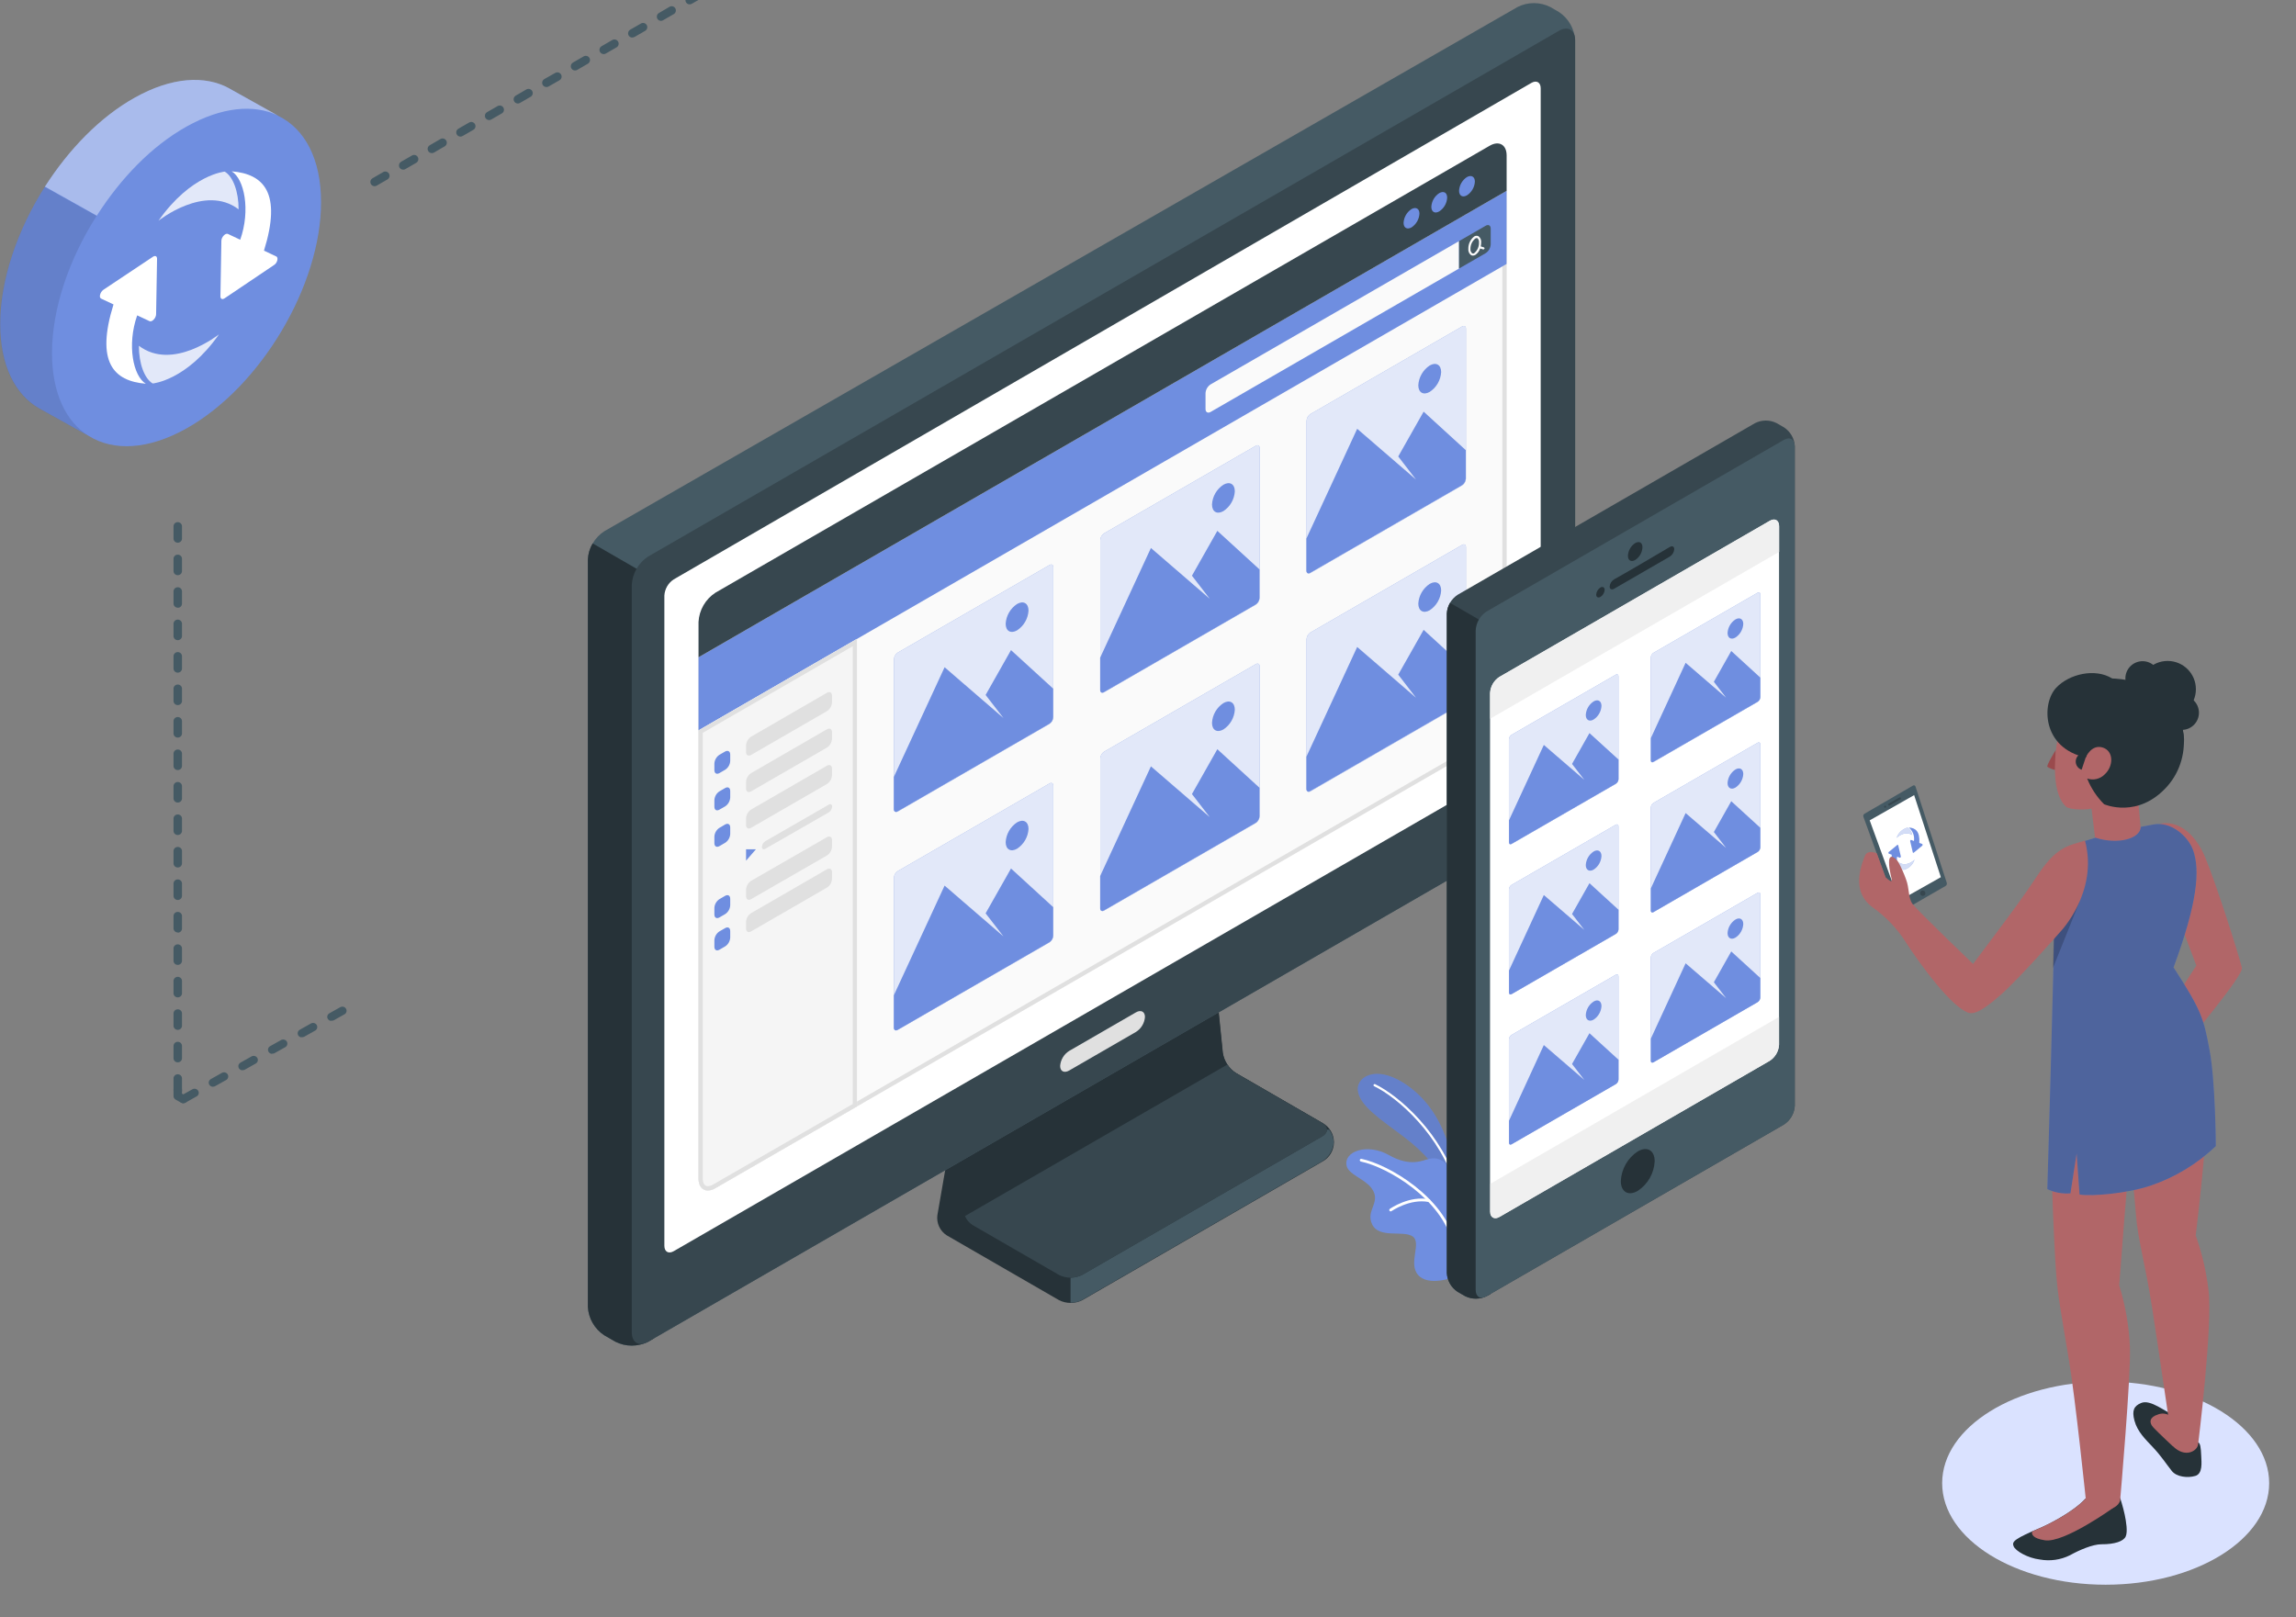 <svg width="396" height="279" viewBox="0 0 396 279" fill="none" xmlns="http://www.w3.org/2000/svg">
<rect x="0" y="0" width="396" height="279" fill="#808080" stroke="none"/>
<g clip-path="url(#clip0_149_5051)">
<path d="M31.619 190.312C31.457 190.313 31.299 190.262 31.171 190.167C31.042 190.071 30.95 189.937 30.908 189.786C30.866 189.634 30.878 189.473 30.94 189.328C31.003 189.183 31.113 189.063 31.253 188.985L33.159 187.921C33.242 187.87 33.335 187.836 33.432 187.82C33.529 187.804 33.629 187.808 33.724 187.831C33.82 187.854 33.91 187.895 33.988 187.952C34.067 188.01 34.133 188.082 34.182 188.165C34.232 188.248 34.263 188.339 34.275 188.434C34.287 188.529 34.279 188.626 34.252 188.718C34.224 188.809 34.178 188.895 34.115 188.969C34.053 189.043 33.976 189.104 33.889 189.149L31.983 190.22C31.872 190.281 31.746 190.313 31.619 190.312ZM36.728 187.474C36.567 187.476 36.41 187.424 36.281 187.329C36.152 187.234 36.06 187.1 36.018 186.948C35.976 186.797 35.988 186.636 36.05 186.491C36.113 186.346 36.223 186.225 36.364 186.148L38.269 185.077C38.352 185.03 38.444 185 38.54 184.988C38.635 184.976 38.732 184.982 38.825 185.007C38.918 185.031 39.005 185.073 39.081 185.13C39.157 185.187 39.221 185.258 39.269 185.339C39.317 185.42 39.348 185.51 39.36 185.602C39.373 185.695 39.366 185.789 39.341 185.88C39.316 185.97 39.273 186.054 39.214 186.128C39.155 186.202 39.082 186.264 38.999 186.311L37.093 187.375C36.975 187.443 36.837 187.473 36.699 187.46L36.728 187.474ZM41.839 184.637C41.677 184.638 41.52 184.587 41.391 184.492C41.262 184.397 41.17 184.263 41.128 184.111C41.086 183.959 41.098 183.798 41.16 183.653C41.223 183.508 41.333 183.388 41.474 183.31L43.379 182.239C43.462 182.192 43.554 182.162 43.65 182.15C43.745 182.138 43.842 182.144 43.935 182.168C44.028 182.193 44.115 182.235 44.191 182.292C44.267 182.349 44.331 182.421 44.379 182.502C44.474 182.665 44.499 182.858 44.449 183.038C44.398 183.219 44.276 183.373 44.109 183.467L42.203 184.538C42.075 184.601 41.93 184.625 41.787 184.609L41.839 184.637ZM46.949 181.8C46.821 181.799 46.696 181.766 46.586 181.703C46.476 181.641 46.384 181.552 46.321 181.445C46.272 181.364 46.24 181.275 46.227 181.183C46.214 181.09 46.22 180.996 46.245 180.906C46.269 180.816 46.311 180.731 46.37 180.657C46.428 180.582 46.501 180.52 46.584 180.473L48.496 179.402C48.663 179.317 48.857 179.298 49.038 179.349C49.219 179.4 49.372 179.517 49.467 179.675C49.561 179.834 49.588 180.021 49.544 180.199C49.499 180.377 49.385 180.531 49.226 180.629L47.313 181.7C47.175 181.764 47.019 181.784 46.868 181.757L46.949 181.8ZM52.059 178.962C51.899 178.96 51.745 178.908 51.619 178.813C51.493 178.719 51.402 178.586 51.361 178.437C51.32 178.287 51.33 178.129 51.39 177.985C51.45 177.842 51.556 177.722 51.694 177.643L53.599 176.572C53.682 176.52 53.775 176.486 53.872 176.47C53.969 176.455 54.069 176.458 54.164 176.481C54.26 176.504 54.35 176.545 54.428 176.603C54.507 176.66 54.573 176.732 54.623 176.815C54.672 176.898 54.703 176.99 54.715 177.085C54.727 177.18 54.719 177.276 54.691 177.368C54.664 177.46 54.618 177.545 54.556 177.619C54.493 177.693 54.416 177.754 54.329 177.799L52.423 178.87C52.275 178.929 52.111 178.939 51.956 178.898L52.059 178.962ZM57.169 176.125C57.009 176.125 56.853 176.073 56.726 175.979C56.599 175.885 56.507 175.753 56.465 175.603C56.422 175.453 56.432 175.294 56.492 175.15C56.552 175.006 56.659 174.885 56.796 174.805L58.709 173.734C58.876 173.649 59.07 173.63 59.251 173.681C59.431 173.732 59.585 173.849 59.679 174.008C59.773 174.166 59.801 174.354 59.756 174.531C59.711 174.709 59.598 174.863 59.439 174.961L57.526 176.032C57.372 176.09 57.202 176.095 57.044 176.047L57.169 176.125Z" fill="#455A64"/>
<path d="M31.607 190.312C31.769 190.313 31.926 190.262 32.055 190.167C32.183 190.071 32.276 189.937 32.317 189.786C32.359 189.634 32.348 189.473 32.285 189.328C32.223 189.183 32.113 189.063 31.972 188.985L31.388 188.659V188.006C31.388 187.818 31.311 187.638 31.174 187.505C31.037 187.372 30.852 187.297 30.658 187.297C30.464 187.297 30.279 187.372 30.142 187.505C30.005 187.638 29.928 187.818 29.928 188.006V189.07C29.927 189.195 29.961 189.318 30.025 189.427C30.089 189.535 30.181 189.625 30.293 189.688L31.242 190.22C31.353 190.281 31.479 190.313 31.607 190.312V190.312Z" fill="#455A64"/>
<path d="M30.658 188.867C30.464 188.867 30.279 188.792 30.142 188.659C30.005 188.526 29.928 188.346 29.928 188.158V186.03C29.928 185.842 30.005 185.661 30.142 185.528C30.279 185.395 30.464 185.32 30.658 185.32C30.852 185.32 31.037 185.395 31.174 185.528C31.311 185.661 31.388 185.842 31.388 186.03V188.158C31.388 188.346 31.311 188.526 31.174 188.659C31.037 188.792 30.852 188.867 30.658 188.867ZM30.658 183.263C30.464 183.263 30.279 183.188 30.142 183.055C30.005 182.922 29.928 182.742 29.928 182.554V180.426C29.928 180.238 30.005 180.057 30.142 179.924C30.279 179.791 30.464 179.716 30.658 179.716C30.852 179.716 31.037 179.791 31.174 179.924C31.311 180.057 31.388 180.238 31.388 180.426V182.554C31.388 182.742 31.311 182.922 31.174 183.055C31.037 183.188 30.852 183.263 30.658 183.263ZM30.658 177.659C30.464 177.659 30.279 177.585 30.142 177.451C30.005 177.318 29.928 177.138 29.928 176.95V174.822C29.928 174.634 30.005 174.453 30.142 174.32C30.279 174.187 30.464 174.112 30.658 174.112C30.852 174.112 31.037 174.187 31.174 174.32C31.311 174.453 31.388 174.634 31.388 174.822V176.95C31.388 177.138 31.311 177.318 31.174 177.451C31.037 177.585 30.852 177.659 30.658 177.659ZM30.658 172.055C30.464 172.055 30.279 171.981 30.142 171.848C30.005 171.715 29.928 171.534 29.928 171.346V169.218C29.928 169.03 30.005 168.849 30.142 168.716C30.279 168.583 30.464 168.508 30.658 168.508C30.852 168.508 31.037 168.583 31.174 168.716C31.311 168.849 31.388 169.03 31.388 169.218V171.346C31.388 171.439 31.369 171.531 31.332 171.617C31.296 171.703 31.242 171.782 31.174 171.848C31.106 171.913 31.026 171.966 30.937 172.001C30.849 172.037 30.754 172.055 30.658 172.055V172.055ZM30.658 166.451C30.464 166.451 30.279 166.377 30.142 166.244C30.005 166.111 29.928 165.93 29.928 165.742V163.614C29.928 163.426 30.005 163.245 30.142 163.112C30.279 162.979 30.464 162.905 30.658 162.905C30.852 162.905 31.037 162.979 31.174 163.112C31.311 163.245 31.388 163.426 31.388 163.614V165.742C31.388 165.93 31.311 166.111 31.174 166.244C31.037 166.377 30.852 166.451 30.658 166.451ZM30.658 160.854C30.464 160.854 30.279 160.78 30.142 160.647C30.005 160.514 29.928 160.333 29.928 160.145V158.017C29.928 157.829 30.005 157.648 30.142 157.515C30.279 157.382 30.464 157.308 30.658 157.308C30.852 157.308 31.037 157.382 31.174 157.515C31.311 157.648 31.388 157.829 31.388 158.017V160.145C31.393 160.241 31.378 160.337 31.343 160.427C31.309 160.518 31.256 160.6 31.188 160.67C31.119 160.739 31.037 160.795 30.946 160.833C30.855 160.871 30.757 160.89 30.658 160.89V160.854ZM30.658 155.251C30.464 155.251 30.279 155.176 30.142 155.043C30.005 154.91 29.928 154.729 29.928 154.541V152.413C29.928 152.225 30.005 152.045 30.142 151.911C30.279 151.778 30.464 151.704 30.658 151.704C30.852 151.704 31.037 151.778 31.174 151.911C31.311 152.045 31.388 152.225 31.388 152.413V154.541C31.388 154.634 31.369 154.727 31.332 154.813C31.296 154.899 31.242 154.977 31.174 155.043C31.106 155.109 31.026 155.161 30.937 155.197C30.849 155.232 30.754 155.251 30.658 155.251V155.251ZM30.658 149.647C30.464 149.647 30.279 149.572 30.142 149.439C30.005 149.306 29.928 149.125 29.928 148.937V146.809C29.928 146.621 30.005 146.441 30.142 146.308C30.279 146.174 30.464 146.1 30.658 146.1C30.852 146.1 31.037 146.174 31.174 146.308C31.311 146.441 31.388 146.621 31.388 146.809V148.937C31.388 149.125 31.311 149.306 31.174 149.439C31.037 149.572 30.852 149.647 30.658 149.647ZM30.658 144.043C30.464 144.043 30.279 143.968 30.142 143.835C30.005 143.702 29.928 143.521 29.928 143.333V141.205C29.928 141.017 30.005 140.837 30.142 140.704C30.279 140.571 30.464 140.496 30.658 140.496C30.852 140.496 31.037 140.571 31.174 140.704C31.311 140.837 31.388 141.017 31.388 141.205V143.333C31.388 143.426 31.369 143.519 31.332 143.605C31.296 143.691 31.242 143.769 31.174 143.835C31.106 143.901 31.026 143.953 30.937 143.989C30.849 144.024 30.754 144.043 30.658 144.043V144.043ZM30.658 138.446C30.464 138.446 30.279 138.371 30.142 138.238C30.005 138.105 29.928 137.925 29.928 137.736V135.608C29.928 135.42 30.005 135.24 30.142 135.107C30.279 134.974 30.464 134.899 30.658 134.899C30.852 134.899 31.037 134.974 31.174 135.107C31.311 135.24 31.388 135.42 31.388 135.608V137.736C31.388 137.83 31.369 137.922 31.332 138.008C31.296 138.094 31.242 138.172 31.174 138.238C31.106 138.304 31.026 138.356 30.937 138.392C30.849 138.427 30.754 138.446 30.658 138.446V138.446ZM30.658 132.842C30.464 132.842 30.279 132.767 30.142 132.634C30.005 132.501 29.928 132.321 29.928 132.132V130.004C29.928 129.816 30.005 129.636 30.142 129.503C30.279 129.37 30.464 129.295 30.658 129.295C30.852 129.295 31.037 129.37 31.174 129.503C31.311 129.636 31.388 129.816 31.388 130.004V132.132C31.388 132.321 31.311 132.501 31.174 132.634C31.037 132.767 30.852 132.842 30.658 132.842ZM30.658 127.238C30.464 127.238 30.279 127.163 30.142 127.03C30.005 126.897 29.928 126.717 29.928 126.528V124.4C29.928 124.212 30.005 124.032 30.142 123.899C30.279 123.766 30.464 123.691 30.658 123.691C30.852 123.691 31.037 123.766 31.174 123.899C31.311 124.032 31.388 124.212 31.388 124.4V126.528C31.388 126.622 31.369 126.714 31.332 126.8C31.296 126.886 31.242 126.964 31.174 127.03C31.106 127.096 31.026 127.148 30.937 127.184C30.849 127.219 30.754 127.238 30.658 127.238V127.238ZM30.658 121.634C30.464 121.634 30.279 121.559 30.142 121.426C30.005 121.293 29.928 121.113 29.928 120.924V118.796C29.928 118.608 30.005 118.428 30.142 118.295C30.279 118.162 30.464 118.087 30.658 118.087C30.852 118.087 31.037 118.162 31.174 118.295C31.311 118.428 31.388 118.608 31.388 118.796V120.924C31.388 121.018 31.369 121.11 31.332 121.196C31.296 121.282 31.242 121.36 31.174 121.426C31.106 121.492 31.026 121.544 30.937 121.58C30.849 121.616 30.754 121.634 30.658 121.634V121.634ZM30.658 116.037C30.464 116.037 30.279 115.962 30.142 115.829C30.005 115.696 29.928 115.516 29.928 115.328V113.2C29.928 113.011 30.005 112.831 30.142 112.698C30.279 112.565 30.464 112.49 30.658 112.49C30.852 112.49 31.037 112.565 31.174 112.698C31.311 112.831 31.388 113.011 31.388 113.2V115.328C31.388 115.421 31.369 115.513 31.332 115.599C31.296 115.685 31.242 115.763 31.174 115.829C31.106 115.895 31.026 115.947 30.937 115.983C30.849 116.019 30.754 116.037 30.658 116.037V116.037ZM30.658 110.433C30.464 110.433 30.279 110.358 30.142 110.225C30.005 110.092 29.928 109.912 29.928 109.724V107.596C29.928 107.407 30.005 107.227 30.142 107.094C30.279 106.961 30.464 106.886 30.658 106.886C30.852 106.886 31.037 106.961 31.174 107.094C31.311 107.227 31.388 107.407 31.388 107.596V109.724C31.388 109.817 31.369 109.909 31.332 109.995C31.296 110.081 31.242 110.159 31.174 110.225C31.106 110.291 31.026 110.343 30.937 110.379C30.849 110.415 30.754 110.433 30.658 110.433V110.433ZM30.658 104.829C30.464 104.829 30.279 104.754 30.142 104.621C30.005 104.488 29.928 104.308 29.928 104.12V102.013C29.928 101.825 30.005 101.644 30.142 101.511C30.279 101.378 30.464 101.304 30.658 101.304C30.852 101.304 31.037 101.378 31.174 101.511C31.311 101.644 31.388 101.825 31.388 102.013V104.141C31.388 104.329 31.311 104.51 31.174 104.643C31.037 104.776 30.852 104.85 30.658 104.85V104.829ZM30.658 99.225C30.464 99.225 30.279 99.15 30.142 99.017C30.005 98.884 29.928 98.704 29.928 98.516V96.388C29.928 96.2 30.005 96.019 30.142 95.886C30.279 95.753 30.464 95.678 30.658 95.678C30.852 95.678 31.037 95.753 31.174 95.886C31.311 96.019 31.388 96.2 31.388 96.388V98.516C31.388 98.609 31.369 98.701 31.332 98.787C31.296 98.873 31.242 98.951 31.174 99.017C31.106 99.083 31.026 99.135 30.937 99.171C30.849 99.207 30.754 99.225 30.658 99.225V99.225ZM30.658 93.621C30.464 93.621 30.279 93.546 30.142 93.413C30.005 93.28 29.928 93.1 29.928 92.912V90.784C29.928 90.596 30.005 90.415 30.142 90.282C30.279 90.149 30.464 90.074 30.658 90.074C30.852 90.074 31.037 90.149 31.174 90.282C31.311 90.415 31.388 90.596 31.388 90.784V92.912C31.388 93.005 31.369 93.097 31.332 93.183C31.296 93.269 31.242 93.347 31.174 93.413C31.106 93.479 31.026 93.531 30.937 93.567C30.849 93.603 30.754 93.621 30.658 93.621V93.621Z" fill="#455A64"/>
<path d="M31.887 51.263C31.644 51.267 31.407 51.188 31.219 51.04C31.03 50.891 30.901 50.683 30.855 50.451C30.629 50.527 30.384 50.524 30.16 50.444C29.936 50.363 29.747 50.21 29.627 50.01C29.559 49.895 29.514 49.769 29.497 49.638C29.479 49.506 29.488 49.373 29.524 49.245C29.559 49.118 29.62 48.998 29.703 48.894C29.787 48.789 29.89 48.701 30.009 48.636L31.35 47.884C31.507 47.796 31.685 47.749 31.866 47.749C32.047 47.749 32.225 47.796 32.382 47.884C32.54 47.972 32.67 48.099 32.761 48.252C32.852 48.406 32.899 48.579 32.898 48.756V50.26C32.898 50.523 32.792 50.775 32.603 50.962C32.414 51.15 32.157 51.258 31.887 51.263Z" fill="#455A64"/>
<path d="M48.047 20.017L39.627 15.294L39.534 15.244C35.334 12.947 29.596 13.288 23.229 16.858C17.275 20.197 11.878 25.763 7.75 32.2C3.013 39.611 0.031 48.245 0.031 55.896C0.031 63.076 2.621 68.12 6.801 70.476L15.355 75.229C19.586 77.846 25.551 77.616 32.166 73.906C44.951 66.736 55.374 49.258 55.374 34.878C55.374 27.397 52.557 22.233 48.047 20.017Z" fill="#6F8EE0"/>
<path opacity="0.1" d="M15.2 75.159L6.77 70.496C2.59 68.15 0 63.106 0 55.926C0 48.225 2.982 39.651 7.719 32.231L16.666 37.244C11.929 44.655 8.968 53.228 8.968 60.92C8.978 67.769 11.341 72.672 15.2 75.159Z" fill="black"/>
<path opacity="0.4" d="M47.872 19.897C43.744 17.951 38.233 18.443 32.176 21.832C26.119 25.221 20.825 30.756 16.697 37.204L7.75 32.191C11.878 25.743 17.275 20.157 23.229 16.848C29.586 13.278 35.344 12.937 39.534 15.234L39.616 15.294L47.872 19.897Z" fill="white"/>
<path d="M47.666 44.244L45.529 43.241C48.625 33.294 45.529 30.015 39.957 29.553C42.134 30.857 43.239 36.252 41.433 41.356L39.307 40.353C38.884 40.163 38.192 40.885 38.182 41.526L38.017 51.133C38.017 51.574 38.337 51.724 38.729 51.464L47.263 45.718C47.841 45.367 48.047 44.444 47.666 44.244Z" fill="white"/>
<path opacity="0.8" d="M41.154 36.111C41.154 33.023 40.184 30.446 38.76 29.603C38.76 29.603 32.94 30.095 27.336 38.077C27.336 38.077 35.313 31.679 41.154 36.111Z" fill="white"/>
<path d="M17.44 51.514L19.576 52.517C16.48 62.464 19.576 65.743 25.148 66.194C22.971 64.901 21.867 59.506 23.662 54.402L25.799 55.404C26.222 55.595 26.903 54.873 26.923 54.231L27.088 44.625C27.088 44.184 26.758 44.033 26.376 44.294L17.842 49.98C17.264 50.391 17.017 51.313 17.44 51.514Z" fill="white"/>
<path opacity="0.8" d="M23.951 59.646C23.951 62.735 24.921 65.312 26.335 66.154C26.335 66.154 32.166 65.663 37.769 57.681C37.728 57.681 29.792 64.078 23.951 59.646Z" fill="white"/>
<path d="M363.172 273.374C378.746 273.374 391.371 265.531 391.371 255.854C391.371 246.178 378.746 238.334 363.172 238.334C347.597 238.334 334.972 246.178 334.972 255.854C334.972 265.531 347.597 273.374 363.172 273.374Z" fill="#DAE2FF"/>
<path d="M250.481 207.2L250.744 202.345C250.744 202.345 250.292 193.359 243.729 188.001C237.955 183.285 233.998 185.541 234.18 188.001C234.385 190.658 237.933 192.972 242.108 196.097C249.474 201.623 250.481 207.2 250.481 207.2Z" fill="#6F8EE0"/>
<path opacity="0.1" d="M250.481 207.2L250.744 202.345C250.744 202.345 250.292 193.359 243.729 188.001C237.955 183.285 233.998 185.541 234.18 188.001C234.385 190.658 237.933 192.972 242.108 196.097C249.474 201.623 250.481 207.2 250.481 207.2Z" fill="black"/>
<path d="M251.328 205.105C251.286 205.106 251.244 205.094 251.209 205.068C251.175 205.043 251.15 205.007 251.139 204.966C248.496 195.827 241.065 189.33 236.998 187.373C236.976 187.362 236.956 187.347 236.939 187.328C236.922 187.309 236.909 187.288 236.901 187.264C236.893 187.24 236.89 187.215 236.891 187.19C236.893 187.165 236.9 187.14 236.911 187.118C236.933 187.072 236.972 187.037 237.02 187.019C237.067 187.001 237.12 187.003 237.166 187.023C241.291 189.008 248.846 195.6 251.511 204.857C251.525 204.906 251.518 204.959 251.494 205.004C251.469 205.049 251.428 205.082 251.379 205.098L251.328 205.105Z" fill="white"/>
<path d="M250.868 220.252C250.642 220.398 246.364 221.961 244.59 219.946C242.816 217.931 245.255 214.398 243.641 213.288C242.028 212.179 237.874 213.719 236.663 211.215C235.451 208.711 238.4 207.375 236.502 204.901C235.305 203.338 232.604 202.616 232.261 201.119C231.684 198.615 235.794 197.141 239.561 199.265C243.327 201.389 245.401 200.134 246.539 199.893C247.678 199.652 250.146 199.812 250.365 203.82C250.584 207.828 250.868 220.252 250.868 220.252Z" fill="#6F8EE0"/>
<path d="M250.73 214.544C250.674 214.549 250.619 214.534 250.573 214.502C250.528 214.47 250.495 214.423 250.481 214.369C248.671 206.879 239.4 201.36 234.721 200.375C234.659 200.361 234.604 200.323 234.569 200.27C234.534 200.217 234.52 200.153 234.531 200.09C234.545 200.028 234.583 199.974 234.636 199.94C234.689 199.906 234.754 199.894 234.816 199.907C239.604 200.915 249.087 206.565 250.949 214.252C250.962 214.314 250.952 214.378 250.919 214.433C250.886 214.487 250.834 214.527 250.773 214.544H250.73Z" fill="white"/>
<path d="M239.867 208.974C239.826 208.977 239.785 208.969 239.748 208.951C239.71 208.933 239.679 208.906 239.656 208.872C239.637 208.846 239.624 208.817 239.617 208.786C239.61 208.755 239.61 208.723 239.615 208.692C239.621 208.661 239.632 208.631 239.649 208.604C239.666 208.577 239.688 208.554 239.714 208.536C239.853 208.441 243.094 206.207 246.503 206.886C246.534 206.892 246.564 206.904 246.59 206.922C246.617 206.94 246.64 206.962 246.657 206.989C246.675 207.015 246.687 207.045 246.693 207.076C246.699 207.108 246.699 207.14 246.693 207.171C246.679 207.231 246.642 207.284 246.59 207.318C246.539 207.351 246.476 207.364 246.415 207.353C243.203 206.718 240.021 208.908 239.991 208.93C239.952 208.951 239.911 208.966 239.867 208.974V208.974Z" fill="white"/>
<path d="M201.571 145.778L171.546 163.115C170.322 163.911 169.456 165.152 169.13 166.576L161.67 209.646C161.586 210.316 161.694 210.997 161.98 211.61C162.267 212.222 162.721 212.741 163.29 213.106L182.65 224.282C183.274 224.599 183.964 224.764 184.665 224.764C185.365 224.764 186.055 224.599 186.679 224.282L228.056 200.389C228.664 200.067 229.172 199.585 229.527 198.995C229.882 198.405 230.069 197.73 230.069 197.042C230.069 196.354 229.882 195.679 229.527 195.089C229.172 194.499 228.664 194.017 228.056 193.695L213.171 185.096C212.573 184.706 212.064 184.196 211.675 183.597C211.287 182.999 211.028 182.325 210.915 181.621L207.608 149.114C207.511 148.428 207.272 147.77 206.904 147.183C206.537 146.596 206.051 146.092 205.477 145.705C204.866 145.409 204.194 145.261 203.515 145.274C202.837 145.287 202.171 145.459 201.571 145.778V145.778Z" fill="#263238"/>
<path d="M184.643 216.69V224.72C185.344 224.734 186.038 224.568 186.658 224.238L228.034 200.345C228.601 199.99 229.078 199.508 229.427 198.936C229.775 198.365 229.986 197.72 230.041 197.053C229.999 196.261 229.725 195.5 229.253 194.863H222.479L184.643 216.69Z" fill="#455A64"/>
<path d="M205.331 147.968L175.291 165.298C174.072 166.097 173.208 167.337 172.882 168.758L166.108 207.864C166.023 208.535 166.131 209.216 166.418 209.829C166.704 210.441 167.159 210.96 167.729 211.324L182.613 219.917C183.238 220.233 183.928 220.398 184.628 220.398C185.328 220.398 186.019 220.233 186.643 219.917L228.019 196.031C229.136 195.389 229.136 194.345 228.019 193.702L213.135 185.103C212.537 184.713 212.027 184.203 211.639 183.604C211.25 183.006 210.992 182.333 210.879 181.628L207.572 149.121C207.581 148.857 207.514 148.596 207.381 148.369C207.247 148.141 207.051 147.956 206.817 147.835C206.582 147.714 206.318 147.663 206.055 147.686C205.792 147.71 205.541 147.807 205.331 147.968V147.968Z" fill="#263238"/>
<path d="M228.034 193.702L213.149 185.103C212.558 184.734 212.059 184.234 211.689 183.643L166.429 209.777C166.704 210.422 167.171 210.967 167.765 211.339L182.65 219.931C183.274 220.248 183.964 220.413 184.665 220.413C185.365 220.413 186.055 220.248 186.679 219.931L228.056 196.046C229.151 195.389 229.151 194.345 228.034 193.702Z" fill="#37474F"/>
<path d="M106.139 231.458L104.219 230.348C103.397 229.812 102.713 229.089 102.223 228.24C101.732 227.39 101.448 226.437 101.394 225.457V96.525C101.447 95.545 101.731 94.592 102.224 93.743C102.716 92.894 103.402 92.174 104.226 91.641L261.738 1.209C262.614 0.766 263.582 0.535 264.563 0.535C265.545 0.535 266.512 0.766 267.388 1.209L268.848 2.055C269.669 2.592 270.352 3.314 270.842 4.164C271.331 5.014 271.614 5.967 271.666 6.946V135.886C271.612 136.865 271.329 137.818 270.839 138.667C270.35 139.517 269.668 140.239 268.848 140.777L111.781 231.458C110.906 231.899 109.94 232.129 108.96 232.129C107.98 232.129 107.014 231.899 106.139 231.458V231.458Z" fill="#455A64"/>
<path d="M112.745 99.817L102.226 93.743C101.716 94.585 101.43 95.542 101.394 96.525V225.45C101.448 226.43 101.732 227.383 102.223 228.232C102.713 229.082 103.397 229.804 104.219 230.341L106.139 231.451C107.014 231.893 107.982 232.124 108.964 232.124C109.945 232.124 110.913 231.893 111.789 231.451L112.745 230.896V99.817Z" fill="#263238"/>
<path d="M108.964 229.83V100.897C109.016 99.917 109.299 98.963 109.79 98.113C110.281 97.263 110.966 96.541 111.789 96.006L268.856 5.326C270.411 4.421 271.673 5.151 271.673 6.954V135.886C271.619 136.865 271.336 137.818 270.847 138.667C270.357 139.517 269.675 140.239 268.856 140.777L111.782 231.458C110.227 232.356 108.964 231.626 108.964 229.83Z" fill="#37474F"/>
<path d="M184.402 181.292L195.914 174.642C196.775 174.146 197.476 174.503 197.476 175.43C197.438 175.955 197.277 176.463 197.005 176.913C196.734 177.363 196.36 177.743 195.914 178.022L184.402 184.672C183.541 185.169 182.847 184.811 182.847 183.884C182.884 183.36 183.044 182.852 183.314 182.402C183.584 181.952 183.957 181.571 184.402 181.292V181.292Z" fill="#E0E0E0"/>
<path d="M116.198 99.948L264.118 14.305C265.008 13.786 265.731 14.203 265.731 15.232V127.63C265.701 128.19 265.54 128.735 265.259 129.221C264.979 129.707 264.588 130.12 264.118 130.426L116.198 215.836C115.307 216.354 114.585 215.931 114.585 214.901V102.744C114.616 102.184 114.778 101.64 115.058 101.154C115.338 100.668 115.729 100.255 116.198 99.948V99.948Z" fill="white"/>
<path d="M120.476 203.287C120.476 205.141 121.782 205.893 123.396 204.966L256.935 127.864C257.784 127.312 258.491 126.567 258.998 125.691C259.505 124.814 259.799 123.831 259.855 122.819V32.92L120.476 113.388V203.287Z" fill="#FAFAFA"/>
<path d="M259.117 34.19V122.819C259.062 123.702 258.803 124.56 258.361 125.326C257.919 126.092 257.306 126.746 256.57 127.236L123.023 204.331C122.743 204.511 122.422 204.617 122.089 204.638C121.293 204.638 121.206 203.689 121.206 203.287V113.804L259.117 34.19ZM259.847 32.927L120.476 113.388V203.287C120.476 204.601 121.133 205.368 122.089 205.368C122.55 205.35 122.998 205.211 123.388 204.966L256.935 127.864C257.784 127.312 258.491 126.567 258.998 125.691C259.505 124.814 259.799 123.831 259.855 122.819V32.92L259.847 32.927Z" fill="#E0E0E0"/>
<path d="M120.476 113.388V125.995L259.84 45.534L259.847 32.92L120.476 113.388Z" fill="#6F8EE0"/>
<path d="M207.922 67.843V70.559C207.922 71.113 208.317 71.34 208.798 71.062L251.649 46.323V41.592L208.798 66.31C208.541 66.478 208.328 66.704 208.175 66.971C208.023 67.237 207.936 67.536 207.922 67.843V67.843Z" fill="#FAFAFA"/>
<path d="M256.241 38.942C256.723 38.665 257.11 38.891 257.11 39.446V42.162C257.094 42.464 257.007 42.758 256.856 43.021C256.705 43.283 256.494 43.507 256.241 43.673L251.649 46.323V41.592L256.241 38.942Z" fill="#455A64"/>
<path d="M255.898 42.665L255.387 42.505C255.439 42.287 255.466 42.064 255.467 41.84C255.491 41.634 255.461 41.425 255.379 41.234C255.297 41.044 255.166 40.877 255 40.753C254.886 40.694 254.758 40.667 254.63 40.673C254.502 40.679 254.378 40.719 254.27 40.789C253.944 41.038 253.682 41.36 253.504 41.729C253.327 42.098 253.239 42.504 253.248 42.913C253.224 43.121 253.254 43.331 253.336 43.523C253.418 43.715 253.549 43.883 253.715 44.008C253.813 44.065 253.924 44.096 254.037 44.096C254.186 44.093 254.332 44.05 254.46 43.972C254.846 43.703 255.136 43.316 255.285 42.87L255.803 43.023H255.854C255.895 43.022 255.935 43.008 255.968 42.983C256.001 42.958 256.025 42.924 256.037 42.884C256.042 42.861 256.043 42.837 256.039 42.813C256.035 42.789 256.026 42.766 256.013 42.746C256 42.726 255.983 42.708 255.964 42.694C255.944 42.68 255.922 42.67 255.898 42.665V42.665ZM254.256 43.68C254.2 43.713 254.137 43.73 254.073 43.73C254.009 43.73 253.946 43.713 253.891 43.68C253.791 43.588 253.714 43.474 253.666 43.348C253.618 43.221 253.6 43.085 253.613 42.95C253.607 42.607 253.678 42.267 253.823 41.956C253.967 41.645 254.18 41.371 254.445 41.154C254.515 41.108 254.596 41.083 254.679 41.081C254.722 41.067 254.768 41.067 254.81 41.081C254.911 41.172 254.988 41.286 255.037 41.413C255.085 41.54 255.102 41.676 255.088 41.811C255.104 42.166 255.037 42.52 254.893 42.844C254.748 43.168 254.53 43.455 254.256 43.68Z" fill="#FAFAFA"/>
<path d="M120.476 107.285C120.531 106.274 120.825 105.29 121.332 104.413C121.84 103.537 122.547 102.793 123.396 102.241L256.935 25.138C258.541 24.211 259.855 24.963 259.855 26.817V32.92L120.476 113.388V107.285Z" fill="#37474F"/>
<path d="M243.452 36.066C243.052 36.325 242.72 36.675 242.481 37.088C242.243 37.5 242.105 37.963 242.079 38.439C242.079 39.307 242.692 39.658 243.452 39.227C243.849 38.966 244.18 38.615 244.417 38.203C244.654 37.791 244.791 37.329 244.817 36.855C244.817 35.986 244.204 35.65 243.452 36.066Z" fill="#6F8EE0"/>
<path d="M248.233 33.314C247.835 33.573 247.504 33.922 247.267 34.333C247.03 34.744 246.893 35.205 246.868 35.679C246.868 36.555 247.474 36.906 248.233 36.468C248.631 36.209 248.962 35.86 249.199 35.449C249.437 35.038 249.573 34.576 249.598 34.102C249.598 33.234 249.021 32.876 248.233 33.314Z" fill="#6F8EE0"/>
<path d="M253.015 30.54C252.616 30.798 252.285 31.147 252.047 31.558C251.81 31.97 251.674 32.431 251.649 32.905C251.649 33.774 252.255 34.132 253.015 33.694C253.411 33.434 253.742 33.084 253.979 32.674C254.216 32.263 254.353 31.802 254.38 31.328C254.38 30.482 253.766 30.124 253.015 30.54Z" fill="#6F8EE0"/>
<path d="M123.388 204.966L147.807 190.87V110.22L120.476 126.002V203.287C120.476 205.141 121.782 205.893 123.388 204.966Z" fill="#F5F5F5"/>
<path d="M147.077 111.482V190.447L123.023 204.317C122.743 204.497 122.422 204.602 122.089 204.623C121.293 204.623 121.206 203.674 121.206 203.273V126.418L147.077 111.482ZM147.807 110.22L120.476 126.002V203.287C120.476 204.601 121.133 205.368 122.089 205.368C122.55 205.35 122.998 205.211 123.388 204.966L147.807 190.87V110.22Z" fill="#E0E0E0"/>
<path d="M129.55 127.075L142.624 119.512C143.106 119.235 143.5 119.461 143.5 120.023V121.155C143.484 121.458 143.397 121.754 143.246 122.017C143.095 122.281 142.885 122.506 142.631 122.673L129.55 130.229C129.068 130.506 128.674 130.28 128.674 129.725V128.586C128.691 128.283 128.779 127.989 128.931 127.726C129.084 127.464 129.295 127.241 129.55 127.075V127.075Z" fill="#E0E0E0"/>
<path d="M125.943 130.163V131.28C125.926 131.583 125.838 131.878 125.686 132.14C125.534 132.403 125.322 132.626 125.067 132.791L124.082 133.361C123.6 133.638 123.213 133.412 123.213 132.857V131.718C123.229 131.416 123.316 131.121 123.467 130.859C123.618 130.596 123.829 130.373 124.082 130.207L125.067 129.638C125.549 129.382 125.943 129.608 125.943 130.163Z" fill="#6F8EE0"/>
<path d="M129.55 133.361L142.624 125.805C143.106 125.528 143.5 125.747 143.5 126.309V127.448C143.484 127.75 143.397 128.044 143.246 128.307C143.095 128.569 142.885 128.793 142.631 128.959L129.55 136.514C129.068 136.792 128.674 136.565 128.674 136.01V134.872C128.691 134.569 128.779 134.274 128.931 134.012C129.084 133.749 129.295 133.526 129.55 133.361V133.361Z" fill="#E0E0E0"/>
<path d="M125.943 136.448V137.587C125.926 137.891 125.838 138.187 125.686 138.45C125.534 138.714 125.322 138.939 125.067 139.106L124.082 139.668C123.6 139.952 123.213 139.726 123.213 139.164V138.033C123.228 137.729 123.314 137.433 123.465 137.169C123.616 136.905 123.828 136.681 124.082 136.514L125.067 135.945C125.549 135.66 125.943 135.894 125.943 136.448Z" fill="#6F8EE0"/>
<path d="M129.55 139.646L142.624 132.09C143.106 131.813 143.5 132.039 143.5 132.594V133.733C143.484 134.035 143.397 134.33 143.246 134.592C143.095 134.855 142.885 135.078 142.631 135.244L129.55 142.799C129.068 143.084 128.674 142.858 128.674 142.296V141.164C128.69 140.86 128.777 140.564 128.93 140.3C129.082 140.036 129.294 139.812 129.55 139.646V139.646Z" fill="#E0E0E0"/>
<path d="M125.943 142.741V143.88C125.926 144.183 125.838 144.477 125.686 144.74C125.534 145.002 125.322 145.225 125.067 145.391L124.082 145.96C123.6 146.238 123.213 146.011 123.213 145.457V144.318C123.229 144.015 123.316 143.721 123.467 143.458C123.618 143.196 123.829 142.973 124.082 142.807L125.067 142.23C125.549 141.953 125.943 142.179 125.943 142.741Z" fill="#6F8EE0"/>
<path d="M129.55 151.946L142.624 144.42C143.106 144.143 143.5 144.369 143.5 144.924V146.062C143.484 146.365 143.397 146.659 143.246 146.922C143.095 147.184 142.885 147.408 142.631 147.574L129.55 155.107C129.068 155.385 128.674 155.158 128.674 154.603V153.465C128.691 153.161 128.779 152.865 128.931 152.601C129.083 152.338 129.295 152.113 129.55 151.946V151.946Z" fill="#E0E0E0"/>
<path d="M125.943 155.042V156.18C125.926 156.483 125.838 156.778 125.686 157.04C125.534 157.303 125.322 157.526 125.067 157.691L124.082 158.261C123.6 158.538 123.213 158.312 123.213 157.757V156.618C123.229 156.316 123.316 156.022 123.467 155.759C123.618 155.496 123.829 155.273 124.082 155.107L125.067 154.538C125.549 154.26 125.943 154.487 125.943 155.042Z" fill="#6F8EE0"/>
<path d="M129.55 157.516L142.624 149.961C143.106 149.683 143.5 149.91 143.5 150.464V151.603C143.484 151.906 143.397 152.2 143.246 152.463C143.095 152.725 142.885 152.948 142.631 153.114L129.55 160.67C129.068 160.955 128.674 160.728 128.674 160.166V159.02C128.692 158.718 128.781 158.425 128.933 158.164C129.085 157.903 129.296 157.681 129.55 157.516V157.516Z" fill="#E0E0E0"/>
<path d="M125.943 160.611V161.75C125.926 162.053 125.838 162.348 125.686 162.61C125.534 162.873 125.322 163.096 125.067 163.261L124.082 163.831C123.6 164.108 123.213 163.882 123.213 163.327V162.188C123.229 161.885 123.316 161.589 123.467 161.326C123.618 161.062 123.828 160.837 124.082 160.67L125.067 160.108C125.549 159.823 125.943 160.049 125.943 160.611Z" fill="#6F8EE0"/>
<path d="M128.674 146.508V148.472L130.374 146.508H128.674Z" fill="#6F8EE0"/>
<path d="M131.411 146.106C131.411 146.471 131.667 146.617 131.988 146.428L142.938 140.142C143.107 140.032 143.248 139.883 143.35 139.708C143.451 139.533 143.51 139.337 143.522 139.135C143.522 138.77 143.259 138.617 142.938 138.806L131.988 145.114C131.82 145.221 131.68 145.367 131.579 145.54C131.479 145.713 131.421 145.907 131.411 146.106V146.106Z" fill="#E0E0E0"/>
<path d="M154.851 112.57L181.007 97.474C181.372 97.262 181.671 97.43 181.671 97.853V123.732C181.66 123.963 181.594 124.188 181.478 124.389C181.363 124.589 181.201 124.759 181.007 124.885L154.851 139.989C154.479 140.201 154.18 139.989 154.18 139.602V113.76C154.186 113.522 154.251 113.289 154.368 113.082C154.485 112.874 154.651 112.699 154.851 112.57Z" fill="#6F8EE0"/>
<path opacity="0.8" d="M154.851 112.57L181.007 97.474C181.372 97.262 181.671 97.43 181.671 97.853V123.732C181.66 123.963 181.594 124.188 181.478 124.389C181.363 124.589 181.201 124.759 181.007 124.885L154.851 139.989C154.479 140.201 154.18 139.989 154.18 139.602V113.76C154.186 113.522 154.251 113.289 154.368 113.082C154.485 112.874 154.651 112.699 154.851 112.57Z" fill="white"/>
<path d="M174.372 112.147L169.992 119.885L173.065 123.863L162.918 115.103L154.158 134.039V139.58C154.158 140.004 154.457 140.179 154.829 139.967L180.985 124.863C181.18 124.737 181.341 124.567 181.457 124.367C181.572 124.166 181.638 123.941 181.65 123.71V118.797L174.372 112.147Z" fill="#6F8EE0"/>
<path d="M175.423 104.19C176.511 103.562 177.394 104.073 177.394 105.329C177.354 106.011 177.155 106.675 176.813 107.267C176.471 107.859 175.995 108.363 175.423 108.738C174.335 109.365 173.452 108.862 173.452 107.606C173.49 106.922 173.689 106.257 174.031 105.664C174.373 105.07 174.85 104.565 175.423 104.19V104.19Z" fill="#6F8EE0"/>
<path d="M190.432 91.999L216.587 76.902C216.96 76.691 217.252 76.859 217.252 77.282V103.16C217.24 103.392 217.174 103.617 217.059 103.817C216.943 104.018 216.782 104.188 216.587 104.314L190.432 119.417C190.067 119.629 189.767 119.454 189.767 119.031V93.152C189.779 92.921 189.845 92.696 189.96 92.495C190.076 92.295 190.237 92.124 190.432 91.999V91.999Z" fill="#6F8EE0"/>
<path opacity="0.8" d="M190.432 91.999L216.587 76.902C216.96 76.691 217.252 76.859 217.252 77.282V103.16C217.24 103.392 217.174 103.617 217.059 103.817C216.943 104.018 216.782 104.188 216.587 104.314L190.432 119.417C190.067 119.629 189.767 119.454 189.767 119.031V93.152C189.779 92.921 189.845 92.696 189.96 92.495C190.076 92.295 190.237 92.124 190.432 91.999V91.999Z" fill="white"/>
<path d="M209.959 91.575L205.579 99.313L208.652 103.292L198.505 94.532L189.745 113.461V119.009C189.745 119.432 190.045 119.607 190.41 119.396L216.566 104.292C216.76 104.166 216.921 103.996 217.037 103.795C217.152 103.595 217.218 103.37 217.23 103.139V98.226L209.959 91.575Z" fill="#6F8EE0"/>
<path d="M211.01 83.618C212.098 82.99 212.974 83.501 212.974 84.757C212.935 85.439 212.737 86.103 212.396 86.695C212.055 87.287 211.581 87.79 211.01 88.166C209.915 88.794 209.039 88.29 209.039 87.027C209.075 86.344 209.272 85.678 209.615 85.086C209.957 84.493 210.436 83.99 211.01 83.618Z" fill="#6F8EE0"/>
<path d="M226.019 71.42L252.175 56.316C252.54 56.105 252.839 56.28 252.839 56.703V82.589C252.828 82.82 252.762 83.045 252.646 83.246C252.531 83.446 252.369 83.617 252.175 83.742L226.019 98.846C225.647 99.058 225.347 98.89 225.347 98.459V72.588C225.357 72.354 225.424 72.125 225.54 71.922C225.657 71.719 225.821 71.546 226.019 71.42V71.42Z" fill="#6F8EE0"/>
<path opacity="0.8" d="M226.019 71.42L252.175 56.316C252.54 56.105 252.839 56.28 252.839 56.703V82.589C252.828 82.82 252.762 83.045 252.646 83.246C252.531 83.446 252.369 83.617 252.175 83.742L226.019 98.846C225.647 99.058 225.347 98.89 225.347 98.459V72.588C225.357 72.354 225.424 72.125 225.54 71.922C225.657 71.719 225.821 71.546 226.019 71.42V71.42Z" fill="white"/>
<path d="M245.539 71.011L241.159 78.742L244.225 82.728L234.078 73.968L225.318 92.904V98.43C225.318 98.861 225.618 99.029 225.99 98.817L252.146 83.713C252.34 83.587 252.501 83.417 252.617 83.217C252.732 83.016 252.799 82.791 252.81 82.56V77.654L245.539 71.011Z" fill="#6F8EE0"/>
<path d="M246.591 63.047C247.678 62.419 248.562 62.93 248.562 64.186C248.523 64.87 248.325 65.535 247.982 66.128C247.64 66.722 247.163 67.227 246.591 67.602C245.503 68.23 244.62 67.719 244.62 66.463C244.658 65.779 244.856 65.114 245.199 64.521C245.541 63.927 246.018 63.423 246.591 63.047V63.047Z" fill="#6F8EE0"/>
<path d="M154.851 150.26L181.007 135.156C181.372 134.945 181.671 135.113 181.671 135.543V161.414C181.66 161.646 181.594 161.871 181.478 162.071C181.363 162.272 181.201 162.442 181.007 162.568L154.851 177.657C154.479 177.869 154.18 177.693 154.18 177.27V151.399C154.194 151.17 154.262 150.947 154.379 150.749C154.496 150.551 154.658 150.384 154.851 150.26Z" fill="#6F8EE0"/>
<path opacity="0.8" d="M154.851 150.26L181.007 135.156C181.372 134.945 181.671 135.113 181.671 135.543V161.414C181.66 161.646 181.594 161.871 181.478 162.071C181.363 162.272 181.201 162.442 181.007 162.568L154.851 177.657C154.479 177.869 154.18 177.693 154.18 177.27V151.399C154.194 151.17 154.262 150.947 154.379 150.749C154.496 150.551 154.658 150.384 154.851 150.26Z" fill="white"/>
<path d="M174.372 149.822L169.992 157.553L173.065 161.531L162.918 152.771L154.158 171.707V177.27C154.158 177.693 154.457 177.869 154.829 177.657L180.985 162.553C181.18 162.427 181.341 162.257 181.457 162.057C181.572 161.856 181.638 161.631 181.65 161.4V156.487L174.372 149.822Z" fill="#6F8EE0"/>
<path d="M175.423 141.858C176.511 141.23 177.394 141.741 177.394 142.997C177.354 143.679 177.155 144.343 176.813 144.935C176.471 145.527 175.995 146.031 175.423 146.406C174.335 147.041 173.452 146.53 173.452 145.274C173.49 144.59 173.689 143.925 174.031 143.331C174.373 142.738 174.85 142.233 175.423 141.858Z" fill="#6F8EE0"/>
<path d="M190.432 129.667L216.587 114.57C216.96 114.359 217.252 114.527 217.252 114.95V140.828C217.24 141.06 217.174 141.285 217.059 141.485C216.943 141.686 216.782 141.856 216.587 141.982L190.432 157.086C190.067 157.297 189.767 157.086 189.767 156.699V130.82C189.779 130.589 189.845 130.364 189.96 130.163C190.076 129.963 190.237 129.793 190.432 129.667Z" fill="#6F8EE0"/>
<path opacity="0.8" d="M190.432 129.667L216.587 114.57C216.96 114.359 217.252 114.527 217.252 114.95V140.828C217.24 141.06 217.174 141.285 217.059 141.485C216.943 141.686 216.782 141.856 216.587 141.982L190.432 157.086C190.067 157.297 189.767 157.086 189.767 156.699V130.82C189.779 130.589 189.845 130.364 189.96 130.163C190.076 129.963 190.237 129.793 190.432 129.667Z" fill="white"/>
<path d="M209.959 129.243L205.579 136.981L208.652 140.96L198.505 132.2L189.745 151.129V156.677C189.745 157.1 190.045 157.275 190.41 157.064L216.566 141.96C216.76 141.834 216.921 141.664 217.037 141.463C217.152 141.263 217.218 141.038 217.23 140.806V135.894L209.959 129.243Z" fill="#6F8EE0"/>
<path d="M211.01 121.286C212.098 120.659 212.974 121.17 212.974 122.425C212.935 123.107 212.737 123.771 212.396 124.363C212.055 124.954 211.581 125.458 211.01 125.834C209.915 126.462 209.039 125.958 209.039 124.703C209.074 124.018 209.271 123.351 209.614 122.757C209.957 122.164 210.435 121.659 211.01 121.286V121.286Z" fill="#6F8EE0"/>
<path d="M226.019 109.103L252.175 93.999C252.54 93.787 252.839 93.962 252.839 94.386V120.257C252.828 120.488 252.762 120.713 252.646 120.914C252.531 121.114 252.369 121.285 252.175 121.41L226.019 136.514C225.647 136.726 225.347 136.558 225.347 136.127V110.256C225.36 110.024 225.427 109.799 225.544 109.598C225.66 109.397 225.823 109.228 226.019 109.103Z" fill="#6F8EE0"/>
<path opacity="0.8" d="M226.019 109.103L252.175 93.999C252.54 93.787 252.839 93.962 252.839 94.386V120.257C252.828 120.488 252.762 120.713 252.646 120.914C252.531 121.114 252.369 121.285 252.175 121.41L226.019 136.514C225.647 136.726 225.347 136.558 225.347 136.127V110.256C225.36 110.024 225.427 109.799 225.544 109.598C225.66 109.397 225.823 109.228 226.019 109.103Z" fill="white"/>
<path d="M245.539 108.65L241.159 116.381L244.225 120.366L234.078 111.606L225.318 130.543V136.083C225.318 136.514 225.618 136.682 225.99 136.47L252.146 121.367C252.34 121.241 252.501 121.071 252.617 120.87C252.732 120.669 252.799 120.444 252.81 120.213V115.308L245.539 108.65Z" fill="#6F8EE0"/>
<path d="M246.591 100.722C247.678 100.087 248.562 100.598 248.562 101.854C248.523 102.538 248.325 103.203 247.982 103.796C247.64 104.39 247.163 104.894 246.591 105.27C245.503 105.898 244.62 105.387 244.62 104.131C244.659 103.449 244.858 102.785 245.2 102.193C245.543 101.601 246.019 101.097 246.591 100.722V100.722Z" fill="#6F8EE0"/>
<path d="M252.671 223.596L251.401 222.866C250.858 222.511 250.405 222.034 250.081 221.472C249.756 220.91 249.568 220.28 249.532 219.632V105.839C249.569 105.192 249.757 104.561 250.081 104C250.406 103.438 250.858 102.96 251.401 102.606L302.691 72.997C303.27 72.702 303.91 72.548 304.56 72.548C305.209 72.548 305.85 72.702 306.429 72.997L307.699 73.727C308.241 74.082 308.692 74.56 309.015 75.122C309.339 75.683 309.526 76.313 309.56 76.961V190.746C309.526 191.393 309.339 192.023 309.015 192.585C308.692 193.147 308.241 193.624 307.699 193.98L256.402 223.596C255.823 223.887 255.184 224.039 254.537 224.039C253.889 224.039 253.25 223.887 252.671 223.596V223.596Z" fill="#37474F"/>
<path d="M257.051 108.022L250.094 104C249.76 104.557 249.571 105.19 249.547 105.84V219.61C249.583 220.258 249.77 220.888 250.095 221.45C250.42 222.012 250.872 222.49 251.416 222.844L252.686 223.574C253.265 223.865 253.903 224.017 254.551 224.017C255.199 224.017 255.838 223.865 256.416 223.574L257.051 223.26V108.022Z" fill="#263238"/>
<path d="M254.518 108.73V222.53C254.518 223.72 255.351 224.202 256.38 223.61L307.677 193.994C308.219 193.639 308.67 193.161 308.994 192.599C309.317 192.038 309.504 191.408 309.539 190.76V76.961C309.539 75.771 308.706 75.289 307.677 75.88L256.38 105.496C255.838 105.852 255.387 106.329 255.063 106.891C254.74 107.453 254.553 108.083 254.518 108.73V108.73Z" fill="#455A64"/>
<path d="M258.614 116.768L305.231 89.845C306.115 89.334 306.837 89.75 306.837 90.772V180.226C306.805 180.781 306.643 181.321 306.364 181.801C306.085 182.282 305.697 182.69 305.231 182.993L258.592 209.923C257.708 210.427 256.993 210.018 256.993 208.996V119.542C257.025 118.984 257.189 118.442 257.471 117.96C257.752 117.478 258.144 117.069 258.614 116.768V116.768Z" fill="white"/>
<path d="M282.025 93.685C282.755 93.284 283.28 93.605 283.28 94.415C283.262 94.854 283.138 95.282 282.919 95.663C282.701 96.044 282.394 96.367 282.025 96.605C281.339 97.007 280.776 96.685 280.776 95.875C280.796 95.437 280.919 95.01 281.136 94.629C281.353 94.248 281.658 93.925 282.025 93.685V93.685Z" fill="#263238"/>
<path d="M278.419 99.927C280.959 98.525 285.492 95.824 287.996 94.357C288.42 94.101 288.763 94.276 288.763 94.736C288.745 94.996 288.666 95.249 288.532 95.472C288.397 95.696 288.211 95.884 287.989 96.021L278.397 101.562C277.966 101.81 277.623 101.635 277.623 101.175C277.645 100.918 277.729 100.67 277.867 100.453C278.006 100.236 278.195 100.055 278.419 99.927V99.927Z" fill="#263238"/>
<path d="M276.032 101.35C276.418 101.131 276.762 101.306 276.762 101.759C276.746 102.004 276.671 102.243 276.544 102.453C276.417 102.664 276.241 102.842 276.032 102.971C275.645 103.197 275.302 103.014 275.302 102.569C275.319 102.323 275.395 102.084 275.521 101.873C275.648 101.661 275.823 101.482 276.032 101.35V101.35Z" fill="#263238"/>
<path d="M282.47 198.623C284.098 197.681 285.39 198.44 285.39 200.323C285.34 201.345 285.049 202.34 284.542 203.228C284.035 204.116 283.325 204.872 282.47 205.433C280.842 206.375 279.55 205.616 279.55 203.733C279.6 202.711 279.89 201.716 280.398 200.827C280.905 199.939 281.615 199.184 282.47 198.623V198.623Z" fill="#263238"/>
<path d="M260.701 126.754L278.681 116.381C278.937 116.235 279.141 116.381 279.141 116.644V134.426C279.133 134.586 279.086 134.741 279.006 134.879C278.927 135.017 278.815 135.135 278.681 135.222L260.701 145.595C260.453 145.741 260.249 145.595 260.249 145.333V127.55C260.257 127.391 260.302 127.236 260.381 127.098C260.46 126.96 260.569 126.842 260.701 126.754V126.754Z" fill="#6F8EE0"/>
<path opacity="0.8" d="M260.701 126.754L278.681 116.381C278.937 116.235 279.141 116.381 279.141 116.644V134.426C279.133 134.586 279.086 134.741 279.006 134.879C278.927 135.017 278.815 135.135 278.681 135.222L260.701 145.595C260.453 145.741 260.249 145.595 260.249 145.333V127.55C260.257 127.391 260.302 127.236 260.381 127.098C260.46 126.96 260.569 126.842 260.701 126.754V126.754Z" fill="white"/>
<path d="M274.141 126.462L271.133 131.784L273.25 134.521L266.271 128.506L260.263 141.5V145.311C260.263 145.603 260.468 145.719 260.716 145.573L278.696 135.2C278.83 135.113 278.941 134.996 279.021 134.857C279.101 134.719 279.147 134.564 279.156 134.404V131.032L274.141 126.462Z" fill="#6F8EE0"/>
<path d="M274.864 120.994C275.594 120.564 276.214 120.914 276.214 121.775C276.189 122.245 276.053 122.701 275.819 123.108C275.584 123.515 275.257 123.862 274.864 124.119C274.134 124.557 273.506 124.206 273.506 123.338C273.531 122.868 273.668 122.41 273.904 122.003C274.14 121.596 274.469 121.25 274.864 120.994V120.994Z" fill="#6F8EE0"/>
<path d="M285.178 112.614L303.151 102.241C303.407 102.095 303.611 102.241 303.611 102.503V120.286C303.602 120.446 303.556 120.601 303.476 120.739C303.396 120.877 303.285 120.995 303.151 121.082L285.178 131.455C284.923 131.601 284.719 131.455 284.719 131.192V113.41C284.727 113.25 284.773 113.095 284.853 112.957C284.933 112.818 285.045 112.701 285.178 112.614V112.614Z" fill="#6F8EE0"/>
<path opacity="0.8" d="M285.178 112.614L303.151 102.241C303.407 102.095 303.611 102.241 303.611 102.503V120.286C303.602 120.446 303.556 120.601 303.476 120.739C303.396 120.877 303.285 120.995 303.151 121.082L285.178 131.455C284.923 131.601 284.719 131.455 284.719 131.192V113.41C284.727 113.25 284.773 113.095 284.853 112.957C284.933 112.818 285.045 112.701 285.178 112.614V112.614Z" fill="white"/>
<path d="M298.596 112.3L295.596 117.614L297.705 120.352L290.726 114.337L284.719 127.353V131.163C284.719 131.455 284.923 131.572 285.178 131.426L303.151 121.06C303.285 120.973 303.396 120.855 303.476 120.717C303.556 120.579 303.602 120.424 303.611 120.264V116.892L298.596 112.3Z" fill="#6F8EE0"/>
<path d="M299.318 106.854C300.048 106.424 300.669 106.774 300.669 107.635C300.644 108.104 300.508 108.561 300.274 108.968C300.039 109.375 299.712 109.721 299.318 109.979C298.588 110.417 297.961 110.066 297.961 109.198C297.986 108.728 298.123 108.27 298.359 107.863C298.595 107.456 298.923 107.11 299.318 106.854V106.854Z" fill="#6F8EE0"/>
<path d="M260.701 152.647L278.681 142.266C278.937 142.12 279.141 142.266 279.141 142.529V160.319C279.133 160.478 279.086 160.632 279.006 160.769C278.926 160.906 278.815 161.022 278.681 161.108L260.701 171.488C260.453 171.634 260.249 171.488 260.249 171.226V153.443C260.257 153.284 260.302 153.13 260.381 152.991C260.46 152.853 260.569 152.735 260.701 152.647Z" fill="#6F8EE0"/>
<path opacity="0.8" d="M260.701 152.647L278.681 142.266C278.937 142.12 279.141 142.266 279.141 142.529V160.319C279.133 160.478 279.086 160.632 279.006 160.769C278.926 160.906 278.815 161.022 278.681 161.108L260.701 171.488C260.453 171.634 260.249 171.488 260.249 171.226V153.443C260.257 153.284 260.302 153.13 260.381 152.991C260.46 152.853 260.569 152.735 260.701 152.647Z" fill="white"/>
<path d="M274.141 152.355L271.133 157.67L273.25 160.407L266.271 154.399L260.263 167.415V171.226C260.263 171.518 260.468 171.634 260.716 171.488L278.696 161.108C278.83 161.022 278.941 160.906 279.021 160.769C279.101 160.632 279.147 160.478 279.156 160.319V156.94L274.141 152.355Z" fill="#6F8EE0"/>
<path d="M274.864 146.887C275.594 146.457 276.214 146.807 276.214 147.669C276.189 148.138 276.053 148.594 275.819 149.001C275.584 149.409 275.257 149.755 274.864 150.012C274.134 150.443 273.506 150.092 273.506 149.231C273.531 148.761 273.668 148.304 273.904 147.896C274.14 147.489 274.469 147.143 274.864 146.887Z" fill="#6F8EE0"/>
<path d="M285.178 138.507L303.151 128.126C303.407 127.98 303.611 128.126 303.611 128.389V146.179C303.602 146.338 303.556 146.492 303.476 146.629C303.396 146.766 303.285 146.882 303.151 146.968L285.178 157.348C284.923 157.494 284.719 157.348 284.719 157.086V139.31C284.726 139.149 284.772 138.993 284.852 138.853C284.932 138.713 285.044 138.595 285.178 138.507Z" fill="#6F8EE0"/>
<path opacity="0.8" d="M285.178 138.507L303.151 128.126C303.407 127.98 303.611 128.126 303.611 128.389V146.179C303.602 146.338 303.556 146.492 303.476 146.629C303.396 146.766 303.285 146.882 303.151 146.968L285.178 157.348C284.923 157.494 284.719 157.348 284.719 157.086V139.31C284.726 139.149 284.772 138.993 284.852 138.853C284.932 138.713 285.044 138.595 285.178 138.507Z" fill="white"/>
<path d="M298.596 138.215L295.596 143.529L297.705 146.267L290.726 140.259L284.719 153.275V157.086C284.719 157.378 284.923 157.494 285.178 157.348L303.151 146.968C303.285 146.882 303.396 146.766 303.476 146.629C303.556 146.492 303.602 146.338 303.611 146.179V142.799L298.596 138.215Z" fill="#6F8EE0"/>
<path d="M299.318 132.74C300.048 132.309 300.669 132.66 300.669 133.521C300.644 133.99 300.508 134.447 300.274 134.854C300.039 135.261 299.712 135.607 299.318 135.864C298.588 136.295 297.961 135.945 297.961 135.083C297.986 134.613 298.123 134.156 298.359 133.749C298.595 133.342 298.923 132.996 299.318 132.74V132.74Z" fill="#6F8EE0"/>
<path d="M260.701 178.526L278.681 168.145C278.937 167.999 279.141 168.145 279.141 168.408V186.191C279.133 186.35 279.086 186.505 279.006 186.644C278.927 186.782 278.815 186.899 278.681 186.986L260.701 197.367C260.453 197.513 260.249 197.367 260.249 197.104V179.314C260.257 179.156 260.302 179.003 260.381 178.866C260.46 178.729 260.569 178.612 260.701 178.526Z" fill="#6F8EE0"/>
<path opacity="0.8" d="M260.701 178.526L278.681 168.145C278.937 167.999 279.141 168.145 279.141 168.408V186.191C279.133 186.35 279.086 186.505 279.006 186.644C278.927 186.782 278.815 186.899 278.681 186.986L260.701 197.367C260.453 197.513 260.249 197.367 260.249 197.104V179.314C260.257 179.156 260.302 179.003 260.381 178.866C260.46 178.729 260.569 178.612 260.701 178.526Z" fill="white"/>
<path d="M274.141 178.234L271.133 183.548L273.25 186.285L266.271 180.278L260.263 193.33V197.141C260.263 197.433 260.468 197.549 260.716 197.403L278.696 187.023C278.83 186.936 278.941 186.818 279.021 186.68C279.101 186.542 279.147 186.387 279.156 186.227V182.818L274.141 178.234Z" fill="#6F8EE0"/>
<path d="M274.864 172.766C275.594 172.328 276.214 172.678 276.214 173.547C276.189 174.016 276.053 174.473 275.819 174.88C275.584 175.287 275.257 175.633 274.864 175.89C274.134 176.321 273.506 175.971 273.506 175.109C273.531 174.639 273.668 174.182 273.904 173.775C274.14 173.368 274.469 173.022 274.864 172.766V172.766Z" fill="#6F8EE0"/>
<path d="M285.178 164.386L303.151 154.005C303.407 153.859 303.611 154.005 303.611 154.268V172.051C303.602 172.21 303.556 172.365 303.476 172.503C303.396 172.642 303.285 172.759 303.151 172.846L285.178 183.227C284.923 183.373 284.719 183.227 284.719 182.964V165.181C284.727 165.022 284.773 164.867 284.853 164.728C284.933 164.59 285.045 164.473 285.178 164.386V164.386Z" fill="#6F8EE0"/>
<path opacity="0.8" d="M285.178 164.386L303.151 154.005C303.407 153.859 303.611 154.005 303.611 154.268V172.051C303.602 172.21 303.556 172.365 303.476 172.503C303.396 172.642 303.285 172.759 303.151 172.846L285.178 183.227C284.923 183.373 284.719 183.227 284.719 182.964V165.181C284.727 165.022 284.773 164.867 284.853 164.728C284.933 164.59 285.045 164.473 285.178 164.386V164.386Z" fill="white"/>
<path d="M298.596 164.13L295.596 169.444L297.705 172.182L290.726 166.174L284.719 179.19V183.001C284.719 183.293 284.923 183.409 285.178 183.263L303.151 172.883C303.285 172.796 303.396 172.678 303.476 172.54C303.556 172.402 303.602 172.246 303.611 172.087V168.714L298.596 164.13Z" fill="#6F8EE0"/>
<path d="M299.318 158.626C300.048 158.188 300.669 158.538 300.669 159.407C300.644 159.876 300.508 160.333 300.274 160.74C300.039 161.147 299.712 161.493 299.318 161.75C298.588 162.181 297.961 161.831 297.961 160.969C297.986 160.499 298.123 160.042 298.359 159.635C298.595 159.227 298.923 158.882 299.318 158.626V158.626Z" fill="#6F8EE0"/>
<path d="M306.859 90.772C306.859 89.75 306.129 89.312 305.253 89.845L258.614 116.768C258.148 117.072 257.761 117.482 257.483 117.964C257.205 118.446 257.045 118.986 257.015 119.542V123.98L306.859 95.203V90.772Z" fill="#F0F0F0"/>
<path d="M257.052 204.207V208.996C257.052 210.018 257.782 210.456 258.65 209.923L305.232 182.993C305.697 182.69 306.085 182.282 306.364 181.801C306.643 181.321 306.805 180.781 306.838 180.226V175.43L257.052 204.207Z" fill="#F0F0F0"/>
<path d="M329.935 135.521L321.576 140.376C321.49 140.43 321.425 140.511 321.39 140.606C321.356 140.701 321.355 140.805 321.386 140.901L327.321 157.173C327.334 157.216 327.357 157.256 327.388 157.289C327.419 157.322 327.458 157.347 327.5 157.363C327.543 157.378 327.588 157.384 327.633 157.379C327.678 157.374 327.721 157.358 327.759 157.334L335.563 152.83C335.65 152.775 335.717 152.693 335.754 152.597C335.791 152.501 335.796 152.396 335.767 152.297L330.365 135.66C330.351 135.619 330.327 135.581 330.295 135.551C330.264 135.52 330.226 135.498 330.184 135.484C330.143 135.471 330.098 135.467 330.055 135.474C330.012 135.48 329.971 135.496 329.935 135.521V135.521Z" fill="#455A64"/>
<path d="M322.474 141.515L330.139 137.164L334.746 151.318L327.54 155.385L322.474 141.515Z" fill="white"/>
<path d="M331.511 145.588L331.03 145.413C331.168 143.427 330.358 142.799 329.219 142.756C329.555 143.033 329.814 143.392 329.97 143.799C330.126 144.206 330.174 144.646 330.11 145.077L329.628 144.895C329.533 144.858 329.431 145.011 329.46 145.135L329.905 147.033C329.906 147.053 329.912 147.071 329.923 147.087C329.935 147.103 329.951 147.114 329.969 147.121C329.987 147.127 330.007 147.128 330.026 147.123C330.044 147.117 330.061 147.107 330.073 147.092L331.533 145.895C331.628 145.814 331.628 145.625 331.511 145.588Z" fill="#6F8EE0"/>
<path opacity="0.4" d="M329.811 144.04C329.719 143.527 329.427 143.07 329 142.77C328.564 142.885 328.164 143.107 327.835 143.415C327.506 143.724 327.259 144.109 327.117 144.537C327.117 144.537 328.402 143.208 329.811 144.04Z" fill="white"/>
<path d="M325.788 147.267L326.27 147.442C326.131 149.435 326.942 150.056 328.08 150.099C327.744 149.824 327.485 149.466 327.329 149.06C327.172 148.655 327.125 148.215 327.19 147.785L327.672 147.961C327.766 147.961 327.869 147.851 327.839 147.72L327.394 145.822C327.391 145.804 327.383 145.787 327.371 145.774C327.359 145.76 327.344 145.749 327.327 145.744C327.31 145.738 327.292 145.736 327.274 145.74C327.256 145.743 327.24 145.751 327.226 145.763L325.766 146.968C325.671 147.048 325.671 147.231 325.788 147.267Z" fill="#6F8EE0"/>
<path d="M327.511 148.8C327.556 149.053 327.651 149.295 327.79 149.512C327.929 149.729 328.11 149.916 328.321 150.063C328.757 149.95 329.158 149.73 329.487 149.423C329.816 149.116 330.063 148.731 330.205 148.304C330.205 148.304 328.913 149.647 327.511 148.8Z" fill="#6F8EE0"/>
<path d="M329.811 144.04C329.719 143.527 329.427 143.07 329 142.77C328.564 142.885 328.164 143.107 327.835 143.415C327.506 143.724 327.259 144.109 327.117 144.537C327.117 144.537 328.402 143.208 329.811 144.04Z" fill="#6F8EE0"/>
<path opacity="0.7" d="M329.811 144.04C329.719 143.527 329.427 143.07 329 142.77C328.564 142.885 328.164 143.107 327.835 143.415C327.506 143.724 327.259 144.109 327.117 144.537C327.117 144.537 328.402 143.208 329.811 144.04Z" fill="white"/>
<path opacity="0.7" d="M327.511 148.8C327.556 149.053 327.651 149.295 327.79 149.512C327.929 149.729 328.11 149.916 328.321 150.063C328.757 149.95 329.158 149.73 329.487 149.423C329.816 149.116 330.063 148.731 330.205 148.304C330.205 148.304 328.913 149.647 327.511 148.8Z" fill="white"/>
<path d="M325.832 138.981C325.799 138.981 325.767 138.972 325.739 138.955C325.711 138.939 325.688 138.915 325.671 138.887C325.648 138.845 325.641 138.795 325.653 138.749C325.666 138.703 325.696 138.663 325.737 138.638L327.584 137.573C327.626 137.549 327.675 137.542 327.722 137.554C327.768 137.567 327.808 137.597 327.832 137.638C327.857 137.681 327.863 137.732 327.851 137.779C327.839 137.827 327.809 137.868 327.767 137.894L325.92 138.952C325.895 138.972 325.864 138.982 325.832 138.981V138.981Z" fill="#37474F"/>
<path d="M325.314 139.157C325.315 139.193 325.306 139.229 325.287 139.26C325.268 139.291 325.24 139.315 325.206 139.33C325.173 139.345 325.136 139.35 325.1 139.344C325.065 139.338 325.031 139.321 325.005 139.296C324.979 139.27 324.961 139.238 324.953 139.202C324.945 139.167 324.949 139.13 324.962 139.096C324.976 139.062 324.999 139.033 325.029 139.013C325.059 138.992 325.095 138.982 325.131 138.982C325.179 138.981 325.224 139 325.258 139.032C325.292 139.065 325.312 139.11 325.314 139.157Z" fill="#37474F"/>
<path d="M332.088 154.085C332.088 154.176 332.061 154.265 332.011 154.341C331.96 154.416 331.888 154.475 331.804 154.51C331.72 154.545 331.628 154.554 331.539 154.536C331.449 154.519 331.367 154.475 331.303 154.41C331.239 154.346 331.195 154.264 331.177 154.175C331.16 154.086 331.169 153.993 331.203 153.909C331.238 153.825 331.297 153.753 331.373 153.703C331.448 153.652 331.537 153.625 331.628 153.625C331.75 153.625 331.867 153.674 331.954 153.76C332.04 153.846 332.088 153.963 332.088 154.085V154.085Z" fill="#37474F"/>
<path d="M372.501 142.12C375.37 141.449 378.516 143.486 380.363 147.96C382.21 152.435 385.904 163.94 386.67 166.94C387.013 168.291 376.786 180.212 377.18 180.037C377.297 179.978 373.851 174.197 373.851 174.197L378.815 166.561L375.676 158.29L372.501 142.12Z" fill="#B16668"/>
<path d="M379.107 248.81C379.494 248.956 379.597 249.693 379.655 251.168C379.699 252.277 379.94 254.219 378.633 254.606C377.326 254.993 375.421 254.796 374.581 253.752C373.538 252.438 372.837 251.285 371.348 249.686C370.055 248.306 368.661 247.007 368.136 245.065C367.668 243.306 368.063 242.547 369.26 242.036C370.902 241.306 373.494 243.627 374.786 243.992C375.895 244.299 378.721 248.657 379.107 248.81Z" fill="#263238"/>
<path d="M373.932 244.043C373.644 243.916 373.334 243.85 373.019 243.85C372.705 243.85 372.394 243.916 372.107 244.043C370.866 244.423 370.501 245.313 371.45 246.306C372.399 247.299 374.727 249.467 374.727 249.467L375.771 246.664L373.932 244.043Z" fill="#B16668"/>
<path d="M365.668 258.402C365.668 258.402 366.186 259.979 366.464 261.322C366.69 262.41 367.004 264.242 366.624 265.06C366.245 265.877 364.748 266.41 362.434 266.396C360.938 266.396 358.602 267.403 357.003 268.294C355.399 269.089 353.581 269.345 351.82 269.024C349.761 268.783 347.63 267.564 347.294 266.739C346.958 265.914 347.389 265.476 352.243 263.41C352.287 263.41 357.353 261.103 359.697 258.512L365.668 258.402Z" fill="#263238"/>
<path d="M352.244 263.41L350.492 264.191C350.367 264.651 350.55 265.381 352.682 265.709C355.974 266.22 364.42 260.154 364.42 260.154C364.42 260.154 364.15 259.227 363.88 258.439L359.682 258.526C357.354 261.118 352.287 263.41 352.244 263.41Z" fill="#B16668"/>
<path d="M380.889 222.406C380.509 219.236 379.774 216.119 378.699 213.113C378.699 213.113 379.713 205.083 380.305 197.44C381.363 183.687 380.516 179.19 377.808 173.014C377.808 173.014 354.718 170.678 354.017 180.27C353.141 192.22 354.302 215.31 354.623 219.53C354.945 223.749 355.353 225.654 356.813 234.48C357.952 241.189 359.828 259.417 359.828 259.417C360.595 261.235 365.194 260.877 365.668 258.811C365.668 258.811 367.559 237.239 367.355 232.37C367.203 228.76 366.582 225.184 365.508 221.734C365.508 221.734 366.968 202.265 367.362 199.163C367.362 199.163 368.092 205.338 368.398 209.565C368.705 213.792 369.968 217.814 371.187 225.625C372.246 232.429 374.728 249.438 374.728 249.438C376.918 251.628 378.954 250.27 379.108 249.219C379.108 249.248 381.714 228.304 380.889 222.406Z" fill="#B16668"/>
<path d="M360.675 139.018L361.763 147.939L369.603 147.23L368.705 137.324L360.675 139.018Z" fill="#B16668"/>
<path d="M378.232 146.61C377.37 144.259 374.436 141.646 371.421 142.23C370.64 142.376 369.961 142.493 369.231 142.639C369.158 144.697 365.289 145.756 361.427 144.515C360.266 144.843 359.237 145.179 358.237 145.53C355.477 146.515 354.368 151.099 354.31 158.772C354.251 166.444 353.112 205.127 353.112 205.127C354.353 205.717 355.728 205.969 357.098 205.857L358.164 198.973L358.668 206.061C360.858 206.419 366.96 205.849 370.829 204.557C375.068 203.135 378.941 200.797 382.174 197.71C382.174 197.71 382.115 186.592 381.093 181.161C380.071 175.73 379.779 174.445 374.881 166.882C378.998 155.757 379.495 150.077 378.232 146.61Z" fill="#6F8EE0"/>
<g opacity="0.3">
<path d="M378.232 146.61C377.37 144.259 374.436 141.646 371.421 142.23C370.64 142.376 369.961 142.493 369.231 142.639C369.158 144.697 365.289 145.756 361.427 144.515C360.266 144.843 359.237 145.179 358.237 145.53C355.477 146.515 354.368 151.099 354.31 158.772C354.251 166.444 353.112 205.127 353.112 205.127C354.353 205.717 355.728 205.969 357.098 205.857L358.164 198.973L358.668 206.061C360.858 206.419 366.96 205.849 370.829 204.557C375.068 203.135 378.941 200.797 382.174 197.71C382.174 197.71 382.115 186.592 381.093 181.161C380.071 175.73 379.779 174.445 374.881 166.882C378.998 155.757 379.495 150.077 378.232 146.61Z" fill="black"/>
</g>
<path opacity="0.2" d="M354.214 161.998L358.624 155.647L354.076 166.992L354.214 161.998Z" fill="black"/>
<path d="M356.266 128.017C356.266 128.017 353.207 124.564 355.441 121.053C358.069 116.914 363.15 116.213 369.165 117.826C371.263 118.471 373.112 119.747 374.459 121.48C375.806 123.214 376.585 125.32 376.691 127.513C376.976 131.893 364.675 135.178 364.953 138.2L356.266 128.017Z" fill="#263238"/>
<path d="M354.58 129.36C354.58 129.36 352.915 132.039 353.12 132.28C353.535 132.537 353.992 132.72 354.47 132.82L354.58 129.36Z" fill="#9A4A4D"/>
<path d="M359.675 120.877C358.003 121.797 355.127 123.491 354.565 129.747C353.966 136.164 355.448 138.346 356.346 139.164C356.952 139.711 359.996 139.836 361.558 139.303C363.529 138.631 367.763 136.383 369.691 133.039C371.954 129.09 372.304 123.9 369.515 121.943C365.566 119.191 361.084 120.104 359.675 120.877Z" fill="#B16668"/>
<path d="M359.179 121.162C359.179 121.162 357.865 127.039 359.733 130.652C359.733 130.652 360.704 128.345 362.653 128.951C364.602 129.557 364.537 132.185 363.018 133.572C362.633 133.969 362.143 134.248 361.606 134.377C361.068 134.507 360.505 134.48 359.982 134.302C360.646 135.961 361.639 137.469 362.902 138.733C362.902 138.733 368.742 141.339 373.815 135.623C378.407 130.44 377.553 121.396 370.515 119.264C363.478 117.133 359.179 121.162 359.179 121.162Z" fill="#263238"/>
<path d="M373.859 123.768C376.552 123.768 378.735 121.585 378.735 118.892C378.735 116.199 376.552 114.016 373.859 114.016C371.166 114.016 368.982 116.199 368.982 118.892C368.982 121.585 371.166 123.768 373.859 123.768Z" fill="#263238"/>
<path d="M369.537 119.987C371.174 119.987 372.501 118.66 372.501 117.023C372.501 115.386 371.174 114.059 369.537 114.059C367.9 114.059 366.573 115.386 366.573 117.023C366.573 118.66 367.9 119.987 369.537 119.987Z" fill="#263238"/>
<path d="M376.297 125.914C377.934 125.914 379.261 124.588 379.261 122.951C379.261 121.314 377.934 119.987 376.297 119.987C374.66 119.987 373.333 121.314 373.333 122.951C373.333 124.588 374.66 125.914 376.297 125.914Z" fill="#263238"/>
<path d="M354.623 118.658C352.097 121.374 352.156 129.002 359.733 130.674L364.288 117.038C361.376 115.22 356.879 116.242 354.623 118.658Z" fill="#263238"/>
<path d="M359.025 132.784C358.651 132.659 358.341 132.39 358.164 132.037C357.988 131.684 357.959 131.275 358.083 130.9C358.208 130.526 358.477 130.216 358.83 130.04C359.183 129.863 359.592 129.834 359.967 129.959L359.025 132.784Z" fill="#263238"/>
<path d="M359.609 145.011C356.485 145.946 354.587 146.121 351.134 151.428C347.681 156.735 339.87 166.685 339.125 167.948C338.082 169.714 337.884 172.386 338.782 174.007C339.68 175.627 341.644 174.627 345.068 171.62C348.375 168.7 355.361 160.728 355.361 160.728C355.361 160.728 361.974 153.866 359.609 145.011Z" fill="#B16668"/>
<path d="M339.833 174.751C336.913 174.401 330.708 165.663 328.789 162.67C327.274 160.244 325.288 158.147 322.949 156.501C319.897 154.246 320.342 150.771 321.671 147.595C322.138 146.493 323.7 147.209 323.7 147.209L324.255 148.72L325.212 151.333C325.861 151.932 326.226 152.129 326.27 151.946C326.35 151.61 325.796 150.209 325.81 148.742C325.81 146.975 327.058 148.136 327.431 148.742C327.934 149.682 328.368 150.658 328.73 151.662C329.343 153.238 329.088 154.837 329.84 155.91C330.592 156.983 340.658 166.627 340.658 166.627L339.833 174.751Z" fill="#B16668"/>
<path d="M64.609 32.123C64.447 32.125 64.289 32.072 64.161 31.974C64.032 31.876 63.94 31.738 63.898 31.582C63.856 31.426 63.868 31.26 63.93 31.111C63.993 30.962 64.103 30.838 64.243 30.758L66.09 29.685C66.259 29.588 66.459 29.563 66.646 29.613C66.834 29.664 66.994 29.787 67.091 29.955C67.187 30.124 67.213 30.324 67.163 30.511C67.112 30.699 66.989 30.859 66.82 30.956L64.974 32.021C64.863 32.087 64.737 32.122 64.609 32.123ZM69.543 29.269C69.382 29.27 69.224 29.218 69.096 29.12C68.967 29.022 68.875 28.884 68.833 28.728C68.791 28.572 68.802 28.406 68.865 28.257C68.927 28.108 69.038 27.984 69.178 27.904L71.032 26.838C71.116 26.785 71.209 26.75 71.306 26.734C71.403 26.718 71.502 26.722 71.598 26.745C71.693 26.769 71.783 26.811 71.862 26.87C71.941 26.929 72.007 27.004 72.056 27.089C72.105 27.174 72.137 27.269 72.149 27.366C72.161 27.464 72.153 27.563 72.125 27.658C72.098 27.752 72.052 27.84 71.989 27.917C71.927 27.993 71.85 28.056 71.763 28.101L69.908 29.174C69.797 29.237 69.671 29.27 69.543 29.269ZM74.485 26.415C74.357 26.415 74.23 26.382 74.119 26.318C74.007 26.254 73.915 26.161 73.85 26.05C73.755 25.882 73.73 25.684 73.781 25.498C73.831 25.312 73.953 25.153 74.12 25.057L75.967 23.984C76.051 23.936 76.143 23.904 76.238 23.892C76.334 23.879 76.431 23.886 76.524 23.911C76.617 23.936 76.704 23.979 76.78 24.038C76.856 24.097 76.92 24.171 76.967 24.254C77.063 24.422 77.088 24.62 77.037 24.806C76.986 24.992 76.864 25.151 76.697 25.247L74.85 26.32C74.739 26.383 74.613 26.416 74.485 26.415V26.415ZM79.42 23.568C79.259 23.569 79.101 23.517 78.973 23.419C78.844 23.32 78.752 23.183 78.71 23.026C78.668 22.87 78.679 22.705 78.742 22.556C78.804 22.407 78.915 22.282 79.055 22.203L80.909 21.137C80.992 21.088 81.084 21.057 81.179 21.044C81.274 21.031 81.371 21.036 81.464 21.061C81.557 21.085 81.644 21.128 81.721 21.186C81.797 21.244 81.861 21.317 81.909 21.4C81.958 21.483 81.989 21.575 82.002 21.671C82.014 21.766 82.008 21.863 81.983 21.956C81.957 22.049 81.914 22.136 81.855 22.212C81.796 22.288 81.723 22.352 81.639 22.4L79.785 23.466C79.675 23.531 79.549 23.567 79.42 23.568V23.568ZM84.362 20.714C84.201 20.715 84.043 20.662 83.915 20.564C83.786 20.466 83.694 20.328 83.652 20.172C83.61 20.016 83.621 19.85 83.684 19.701C83.746 19.552 83.857 19.428 83.997 19.349L85.852 18.283C86.018 18.195 86.212 18.176 86.393 18.229C86.574 18.281 86.728 18.401 86.822 18.564C86.916 18.727 86.944 18.92 86.899 19.103C86.854 19.286 86.74 19.445 86.582 19.546L84.727 20.619C84.616 20.682 84.49 20.715 84.362 20.714V20.714ZM89.304 17.859C89.145 17.858 88.991 17.804 88.865 17.706C88.739 17.609 88.648 17.473 88.607 17.319C88.566 17.165 88.576 17.002 88.636 16.854C88.696 16.707 88.802 16.583 88.939 16.502L90.786 15.428C90.87 15.38 90.962 15.349 91.057 15.337C91.153 15.325 91.249 15.331 91.342 15.356C91.435 15.381 91.522 15.425 91.598 15.483C91.675 15.542 91.739 15.615 91.786 15.698C91.834 15.782 91.865 15.874 91.878 15.969C91.89 16.065 91.884 16.162 91.859 16.255C91.833 16.347 91.79 16.434 91.732 16.511C91.673 16.587 91.6 16.651 91.516 16.699L89.669 17.764C89.558 17.828 89.432 17.86 89.304 17.859V17.859ZM94.239 15.012C94.078 15.013 93.92 14.961 93.792 14.863C93.663 14.765 93.571 14.627 93.529 14.471C93.487 14.315 93.498 14.149 93.561 14C93.623 13.851 93.734 13.727 93.874 13.647L95.765 12.581C95.848 12.533 95.939 12.501 96.035 12.488C96.13 12.475 96.227 12.481 96.32 12.505C96.412 12.53 96.5 12.572 96.576 12.63C96.653 12.688 96.717 12.761 96.765 12.844C96.813 12.928 96.845 13.02 96.857 13.115C96.87 13.21 96.863 13.307 96.838 13.4C96.813 13.493 96.77 13.581 96.711 13.657C96.652 13.733 96.579 13.797 96.495 13.844L94.641 14.91C94.52 14.982 94.38 15.018 94.239 15.012V15.012ZM99.181 12.158C99.02 12.159 98.862 12.107 98.734 12.009C98.605 11.911 98.513 11.773 98.471 11.617C98.429 11.46 98.441 11.295 98.503 11.146C98.566 10.997 98.676 10.873 98.816 10.793L100.663 9.727C100.747 9.679 100.839 9.648 100.934 9.635C101.03 9.622 101.127 9.629 101.219 9.654C101.312 9.679 101.4 9.722 101.476 9.781C101.552 9.84 101.616 9.914 101.663 9.997C101.758 10.165 101.784 10.363 101.733 10.549C101.682 10.735 101.56 10.894 101.393 10.99L99.546 12.063C99.435 12.126 99.309 12.159 99.181 12.158V12.158ZM104.123 9.333C103.995 9.333 103.868 9.3 103.757 9.236C103.645 9.172 103.553 9.079 103.488 8.968C103.393 8.801 103.366 8.603 103.416 8.417C103.465 8.232 103.585 8.073 103.751 7.975L105.605 6.902C105.774 6.805 105.974 6.779 106.161 6.83C106.254 6.855 106.341 6.898 106.417 6.957C106.494 7.016 106.557 7.089 106.605 7.172C106.653 7.256 106.684 7.348 106.697 7.443C106.709 7.538 106.703 7.635 106.677 7.728C106.652 7.821 106.609 7.908 106.551 7.984C106.492 8.06 106.419 8.124 106.335 8.172L104.481 9.238C104.372 9.3 104.249 9.333 104.123 9.333ZM109.058 6.486C108.897 6.487 108.739 6.434 108.611 6.337C108.482 6.239 108.39 6.101 108.348 5.944C108.306 5.788 108.317 5.623 108.38 5.474C108.442 5.325 108.553 5.201 108.693 5.121L110.547 4.055C110.714 3.959 110.912 3.933 111.098 3.982C111.284 4.032 111.443 4.152 111.54 4.318C111.589 4.401 111.621 4.492 111.634 4.588C111.647 4.683 111.641 4.78 111.616 4.872C111.592 4.965 111.55 5.053 111.491 5.129C111.433 5.205 111.36 5.27 111.277 5.318L109.423 6.384C109.311 6.442 109.184 6.467 109.058 6.457V6.486ZM114.015 3.602C113.886 3.603 113.76 3.569 113.648 3.505C113.537 3.441 113.444 3.349 113.38 3.237C113.285 3.07 113.26 2.871 113.31 2.685C113.361 2.499 113.483 2.341 113.65 2.245L115.475 1.172C115.558 1.123 115.65 1.092 115.746 1.079C115.841 1.067 115.938 1.073 116.031 1.098C116.124 1.124 116.211 1.167 116.287 1.226C116.364 1.285 116.427 1.358 116.475 1.442C116.57 1.609 116.595 1.808 116.545 1.994C116.494 2.18 116.372 2.338 116.205 2.434L114.365 3.493C114.26 3.559 114.139 3.596 114.015 3.602ZM118.95 0.755C118.788 0.757 118.631 0.704 118.502 0.606C118.374 0.508 118.281 0.37 118.239 0.214C118.198 0.058 118.209 -0.108 118.271 -0.257C118.334 -0.406 118.444 -0.53 118.585 -0.61L120.439 -1.675C120.522 -1.724 120.613 -1.756 120.709 -1.769C120.804 -1.782 120.901 -1.776 120.994 -1.752C121.086 -1.727 121.174 -1.685 121.25 -1.627C121.327 -1.568 121.391 -1.496 121.439 -1.413C121.487 -1.329 121.519 -1.237 121.531 -1.142C121.544 -1.046 121.537 -0.949 121.512 -0.856C121.487 -0.763 121.444 -0.676 121.385 -0.6C121.326 -0.524 121.253 -0.46 121.169 -0.413L119.315 0.653C119.2 0.721 119.069 0.757 118.935 0.755H118.95ZM123.892 -2.099C123.73 -2.098 123.573 -2.15 123.444 -2.248C123.316 -2.346 123.223 -2.484 123.181 -2.64C123.14 -2.796 123.151 -2.962 123.213 -3.111C123.276 -3.26 123.386 -3.384 123.527 -3.464L125.366 -4.537C125.533 -4.624 125.727 -4.644 125.908 -4.591C126.089 -4.539 126.243 -4.419 126.337 -4.256C126.431 -4.093 126.459 -3.899 126.414 -3.717C126.369 -3.534 126.255 -3.375 126.096 -3.274L124.235 -2.194C124.126 -2.132 124.003 -2.099 123.877 -2.099H123.892ZM128.834 -4.953C128.674 -4.953 128.518 -5.006 128.391 -5.103C128.264 -5.2 128.172 -5.336 128.13 -5.49C128.088 -5.644 128.097 -5.808 128.157 -5.957C128.217 -6.105 128.324 -6.229 128.462 -6.311L130.316 -7.384C130.399 -7.432 130.491 -7.464 130.587 -7.476C130.682 -7.489 130.779 -7.482 130.872 -7.457C130.965 -7.432 131.052 -7.389 131.128 -7.33C131.204 -7.271 131.268 -7.198 131.316 -7.114C131.411 -6.946 131.436 -6.748 131.385 -6.562C131.335 -6.376 131.213 -6.217 131.046 -6.121L129.192 -5.048C129.078 -4.984 128.95 -4.951 128.819 -4.953H128.834Z" fill="#455A64"/>
</g>
<defs>
<clipPath id="clip0_149_5051">
<rect width="396" height="279" fill="white"/>
</clipPath>
</defs>
</svg>
